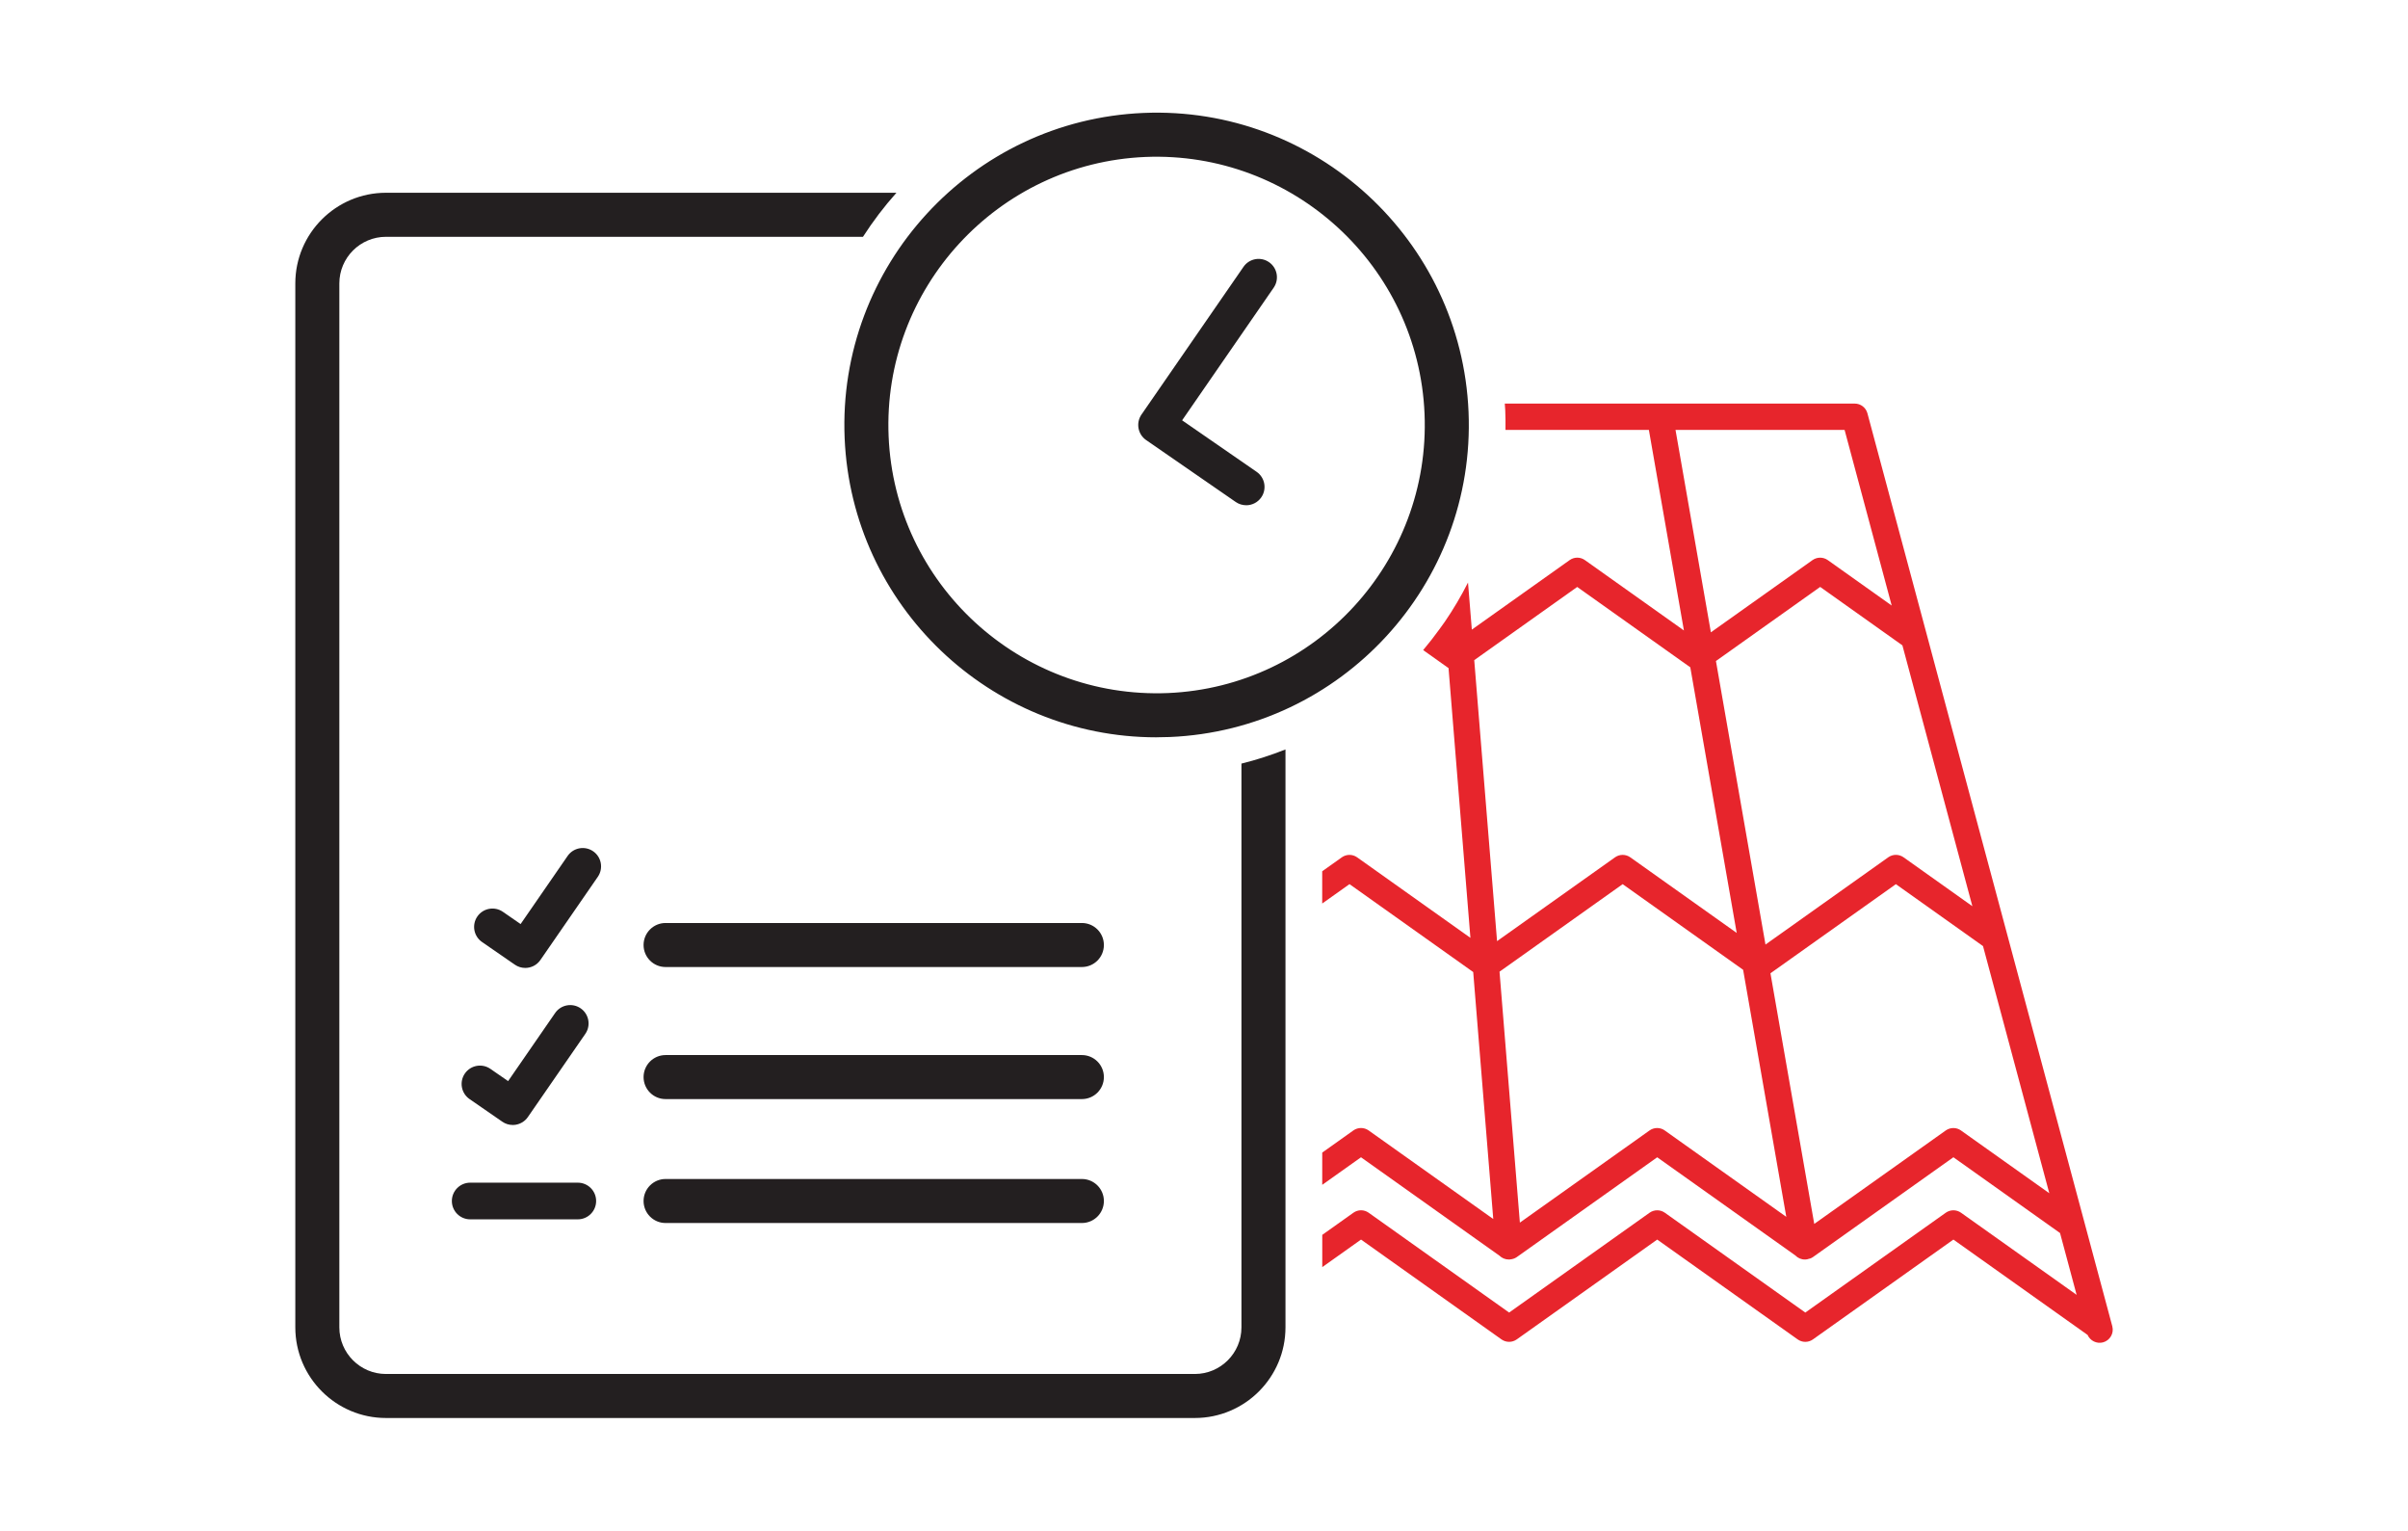 <?xml version="1.0" encoding="UTF-8"?>
<svg xmlns="http://www.w3.org/2000/svg" id="Layer_12" data-name="Layer 12" viewBox="0 0 800 508.37">
  <defs>
    <style>
      .cls-1 {
        fill: #e7252c;
      }

      .cls-2 {
        fill: #231f20;
      }
    </style>
  </defs>
  <path class="cls-1" d="M478.19,209.02c-1.7,2.35-3.49,4.65-5.38,6.89l8.31,5.9s.08,.03,.12,.06l7.27,89.61-37.65-26.75c-1.52-1.07-3.54-1.07-5.06,0l-6.53,4.64v10.71l9.07-6.44,41.1,29.2,6.66,82.02-41.41-29.42c-1.52-1.07-3.54-1.07-5.06,0l-10.35,7.36v10.71l12.88-9.15,46.01,32.69c.8,.78,1.88,1.25,3.06,1.26,.08,0,.16,0,.24,0,.04,0,.07,0,.11,0,.06,0,.1-.04,.15-.04,.76-.06,1.51-.29,2.17-.75l46.67-33.16,45.9,32.61c.82,.86,1.99,1.37,3.22,1.34,.03,0,.06,.01,.08,.01,.08,0,.16-.03,.25-.04,.12-.01,.24,0,.36-.03,.05,0,.08-.04,.13-.05,.63-.11,1.25-.31,1.79-.69l46.67-33.16,35.43,25.17,5.51,20.53-38.41-27.28c-1.52-1.07-3.54-1.07-5.06,0l-46.67,33.16-46.67-33.16c-1.52-1.07-3.54-1.07-5.06,0l-46.67,33.16-46.67-33.16c-.76-.54-1.64-.81-2.53-.81s-1.77,.27-2.53,.81l-10.35,7.36v10.71l12.88-9.15,46.67,33.16c1.52,1.07,3.54,1.07,5.06,0l46.67-33.16,46.67,33.16c.76,.54,1.64,.81,2.53,.81s1.77-.27,2.53-.81l46.67-33.16,44.58,31.67c.86,1.94,3.02,3.02,5.12,2.47,2.33-.63,3.71-3.02,3.09-5.35l-81.35-303.2c-.51-1.91-2.24-3.24-4.22-3.24h-116.26c.05,.74,.12,1.48,.15,2.23,.09,2.18,.11,4.35,.08,6.51h47.64l11.64,66.61-32.9-23.37c-.76-.54-1.64-.81-2.53-.81s-1.77,.27-2.53,.81l-32.5,23.09-1.27-15.63c-2.28,4.48-4.84,8.84-7.71,13.03m175.27,94.46l-22.87-16.25c-1.52-1.07-3.54-1.07-5.06,0l-40.8,28.99-16.46-94.17,34.63-24.61,27.32,19.41,23.24,86.62Zm-98.62-158.19h56.17l15.65,58.33-21.24-15.09c-1.52-1.07-3.54-1.07-5.06,0l-33.77,23.99-11.75-67.23Zm-59.29,169.8l-7.58-93.33,34.21-24.31,37.57,26.69,15.42,88.22-35.36-25.12c-1.52-1.07-3.54-1.07-5.06,0l-39.21,27.85Zm55.72,62.87c-.76-.54-1.64-.81-2.53-.81s-1.77,.27-2.53,.81l-43.08,30.61-6.76-83.34,40.91-29.07,40.02,28.44,14.34,82.05-40.38-28.69Zm98.41,0c-1.52-1.07-3.54-1.07-5.06,0l-43.69,31.04-14.55-83.24,41.67-29.6,28.95,20.57,22.02,82.08-29.35-20.85Z"></path>
  <path class="cls-2" d="M412.44,253.61v187.24c0,8.54-6.94,15.48-15.48,15.48H128.22c-8.54,0-15.48-6.94-15.48-15.48V94.13c0-8.54,6.94-15.48,15.48-15.48h158.48c3.32-5.17,7.04-10.06,11.12-14.63H128.22c-16.6,0-30.11,13.5-30.11,30.11V440.84c0,16.6,13.51,30.11,30.11,30.11H396.96c16.6,0,30.11-13.5,30.11-30.11V248.91c-4.75,1.88-9.63,3.46-14.63,4.7Z"></path>
  <path class="cls-2" d="M384.19,244.88c-55.21,0-101.24-43.7-103.58-99.37h0c-2.4-57.14,42.13-105.59,99.28-108,57.12-2.41,105.59,42.13,108,99.28,2.4,57.14-42.13,105.59-99.28,107.99-1.47,.06-2.95,.09-4.41,.09Zm-88.97-99.98c2.06,49.08,43.6,87.28,92.77,85.28,49.09-2.07,87.34-43.68,85.28-92.77-2.07-49.08-43.69-87.29-92.77-85.28-49.09,2.07-87.34,43.68-85.28,92.77Z"></path>
  <path class="cls-2" d="M414,167.8c-1.19,0-2.4-.35-3.46-1.08l-29.76-20.56c-2.77-1.91-3.46-5.71-1.55-8.48l33.89-49.06c1.91-2.77,5.71-3.47,8.48-1.55,2.77,1.91,3.46,5.71,1.55,8.48l-30.42,44.05,24.75,17.1c2.77,1.91,3.46,5.71,1.55,8.48-1.18,1.71-3.09,2.63-5.02,2.63Z"></path>
  <path class="cls-2" d="M359.43,321.17H221.12c-4.04,0-7.31-3.27-7.31-7.31s3.27-7.31,7.31-7.31h138.31c4.04,0,7.31,3.27,7.31,7.31s-3.27,7.31-7.31,7.31Z"></path>
  <path class="cls-2" d="M359.43,365.03H221.12c-4.04,0-7.31-3.27-7.31-7.31s3.27-7.31,7.31-7.31h138.31c4.04,0,7.31,3.27,7.31,7.31s-3.27,7.31-7.31,7.31Z"></path>
  <path class="cls-2" d="M359.43,406.19H221.12c-4.04,0-7.31-3.27-7.31-7.31s3.27-7.31,7.31-7.31h138.31c4.04,0,7.31,3.27,7.31,7.31s-3.27,7.31-7.31,7.31Z"></path>
  <path class="cls-2" d="M191.96,404.97h-35.75c-3.37,0-6.09-2.73-6.09-6.09s2.73-6.09,6.09-6.09h35.75c3.37,0,6.09,2.73,6.09,6.09s-2.73,6.09-6.09,6.09Z"></path>
  <path class="cls-2" d="M174.5,321.47c-1.19,0-2.4-.35-3.46-1.08l-10.9-7.53c-2.77-1.91-3.46-5.71-1.55-8.48,1.91-2.77,5.71-3.46,8.48-1.55l5.89,4.07,15.62-22.62c1.91-2.77,5.71-3.46,8.48-1.55,2.77,1.91,3.46,5.71,1.55,8.48l-19.08,27.63c-1.18,1.71-3.08,2.63-5.02,2.63Z"></path>
  <path class="cls-2" d="M170.35,373.63c-1.23,0-2.44-.37-3.46-1.08l-10.9-7.53c-2.77-1.91-3.46-5.71-1.55-8.48,1.91-2.77,5.71-3.46,8.48-1.55l5.89,4.07,15.62-22.62c1.91-2.77,5.71-3.46,8.48-1.55,2.77,1.91,3.46,5.71,1.55,8.48l-19.09,27.63c-.92,1.33-2.33,2.24-3.92,2.53-.36,.07-.73,.1-1.1,.1Z"></path>
</svg>
